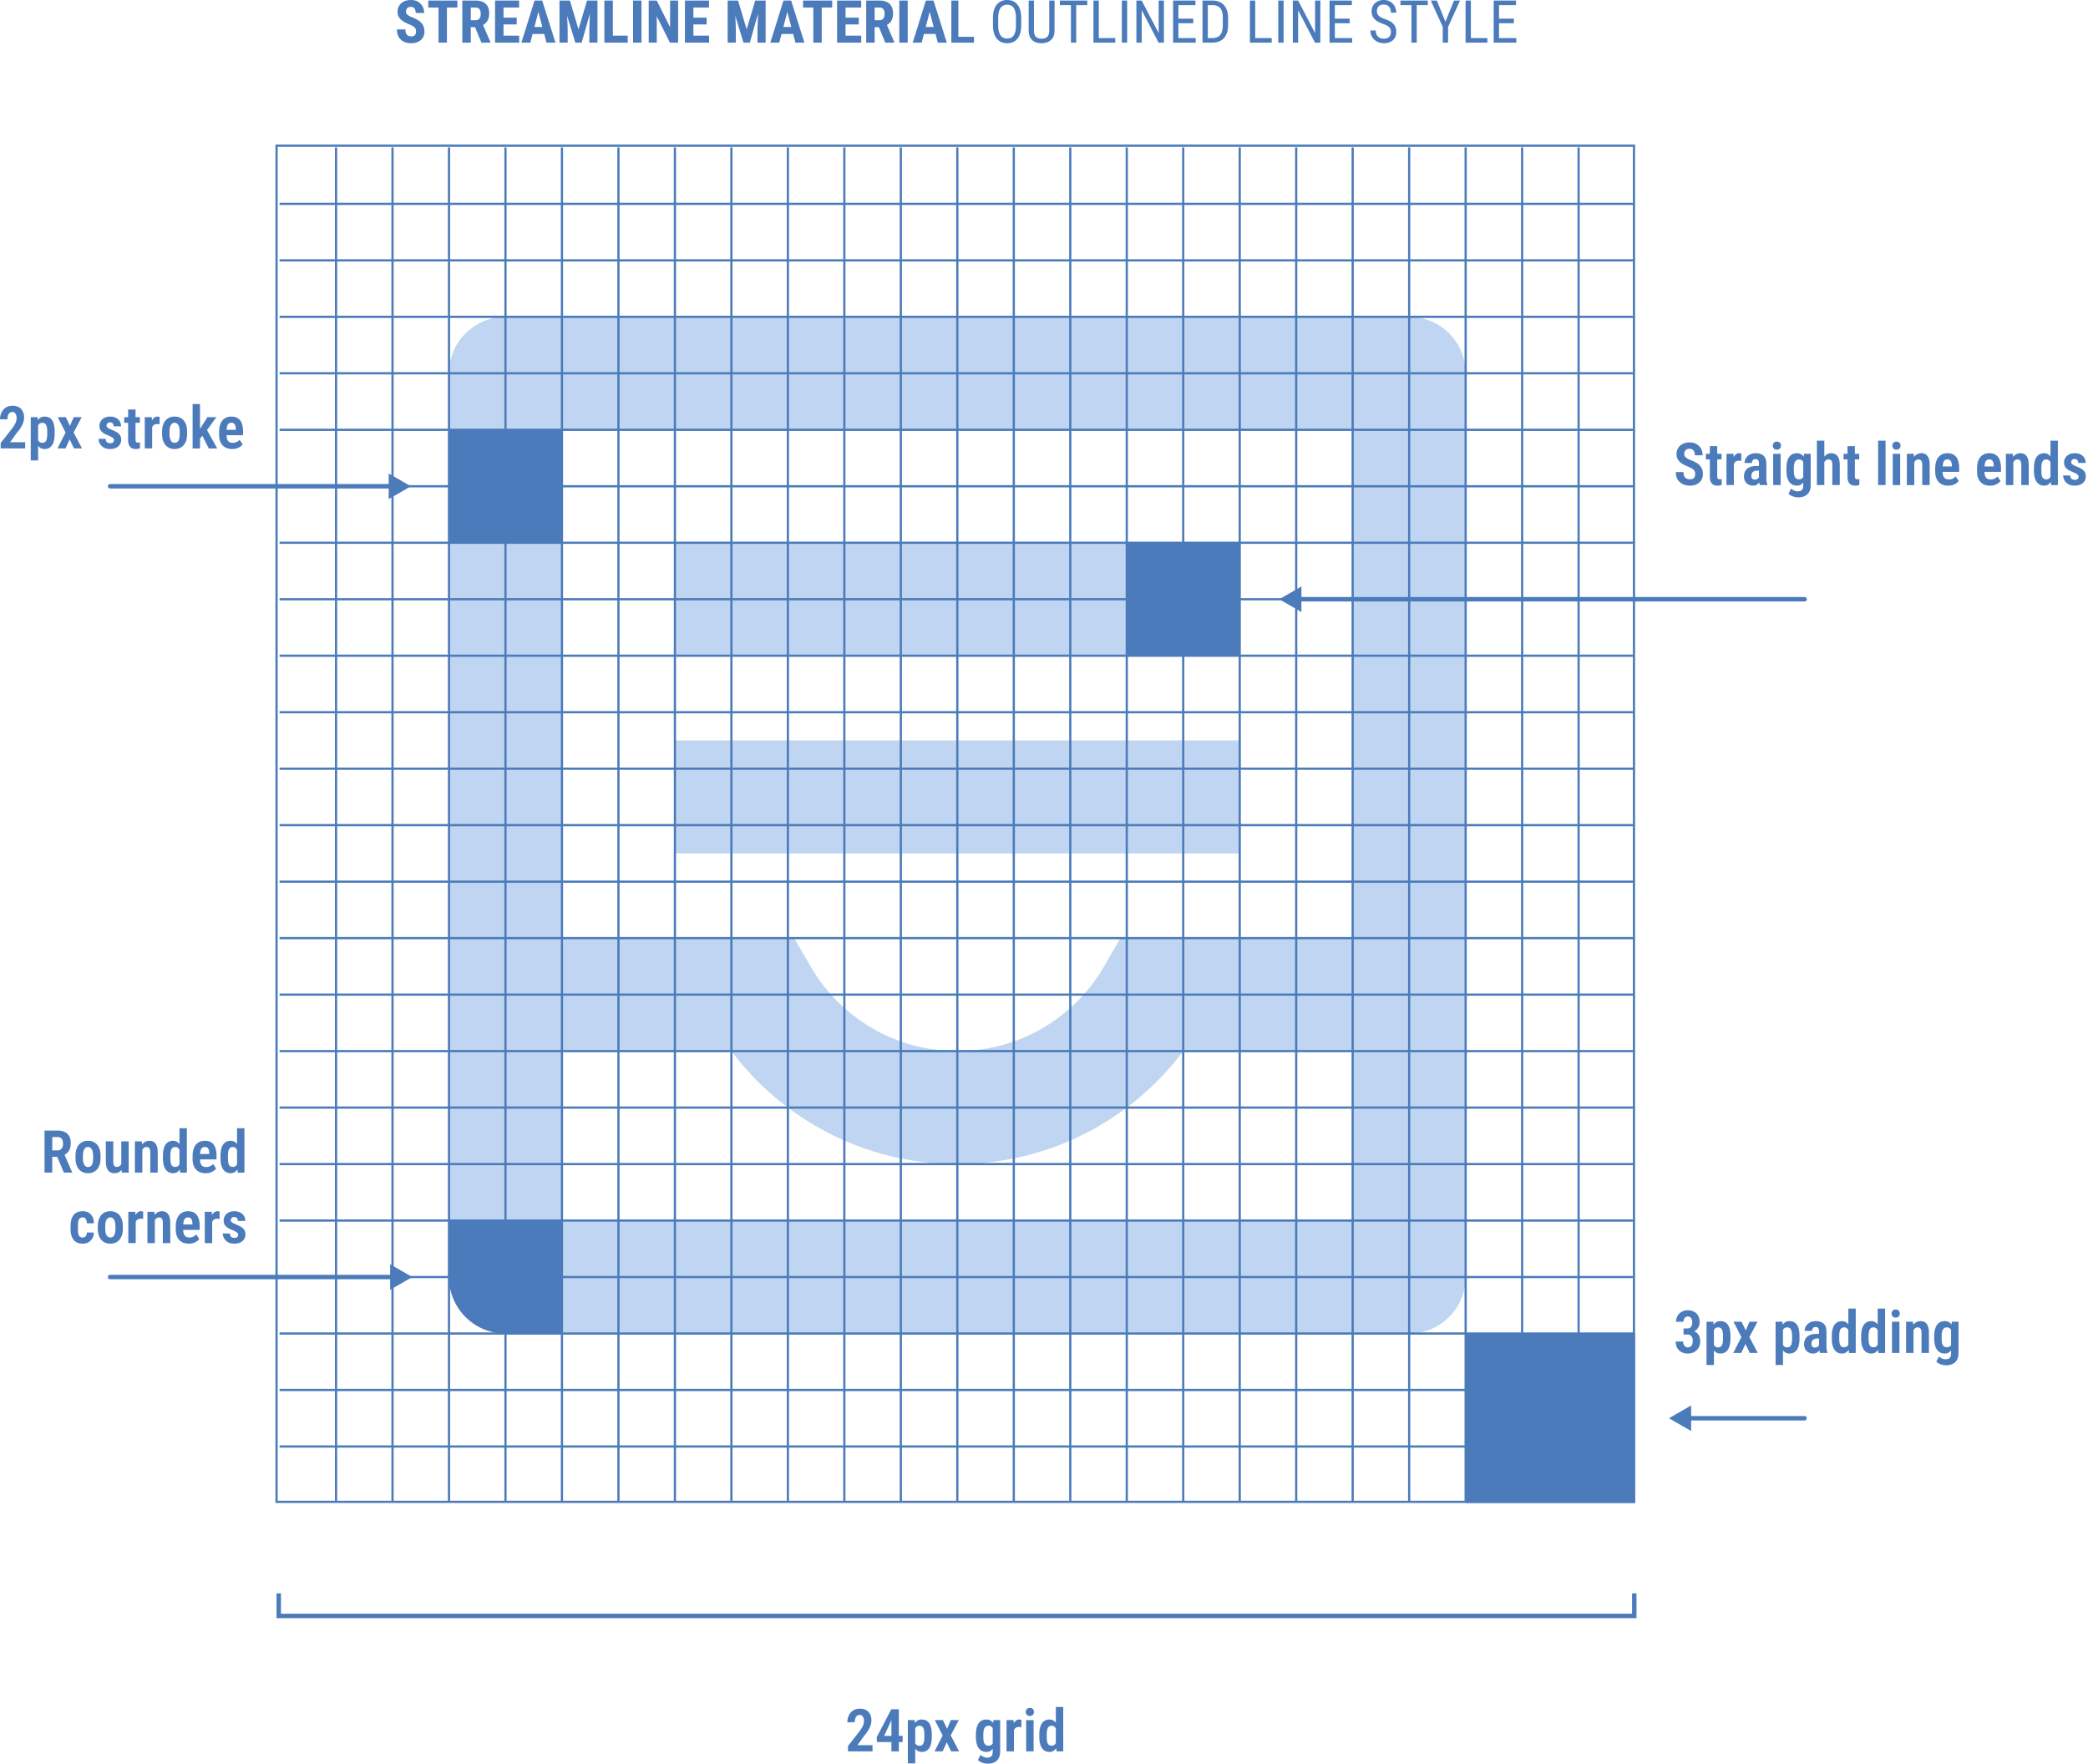<svg xmlns="http://www.w3.org/2000/svg" width="741" height="626" fill="none"><path fill="#C0D5F1" d="M500.092 112.435c11.07 0 20.044 8.974 20.044 20.044v320.706c0 11.069-8.974 20.043-20.044 20.044H179.386c-11.07 0-20.044-8.974-20.044-20.044V132.479c0-11.071 8.974-20.044 20.044-20.044h320.706ZM199.43 433.141h280.618V373.01h-60.133c-18.263 24.312-47.367 40.089-80.177 40.089-32.81 0-61.914-15.777-80.176-40.089H199.43v60.131Zm0-100.219h82.42l5.789 10.008c10.427 18.025 29.867 30.08 52.099 30.08 22.232 0 41.673-12.055 52.101-30.08l5.789-10.008h82.42v-180.4H199.43v180.4Zm240.529-30.068H239.518v-40.088h200.441v40.088Zm0-70.154H239.518v-40.088h200.441V232.7Z"/><path fill="#4B7BBA" d="M159.342 152.523h40.088v40.088h-40.088zm240.529 40.088h40.088v40.088h-40.088zm-240.529 240.53h40.088v40.088h-20.044c-11.07 0-20.044-8.974-20.044-20.044v-20.044Zm432.955 70.154 7.866 4.542v-9.084l-7.866 4.542Zm48.106.787a.787.787 0 0 0 0-1.574v1.574Zm-41.026-.787v.787h41.026v-1.574h-41.026v.787Zm-79.242-30.066h60.132v60.132h-60.132zM453.99 212.656l7.866 4.542v-9.083l-7.866 4.541Zm186.41.787a.787.787 0 1 0 0-1.573v1.573Zm-179.33-.787v.787H640.4v-1.573H461.07v.786Z"/><path stroke="#4B7BBA" stroke-width="1.573" d="M98.922 565.434v8.017H579.98v-8.017"/><path fill="#4B7BBA" d="m145.814 172.568-7.866-4.541v9.083l7.866-4.542Zm-106.734-.786a.786.786 0 1 0 0 1.573v-1.573Zm99.655.786v-.786H39.08v1.573h99.655v-.787Zm7.579 280.618-7.866-4.542v9.083l7.866-4.541Zm-107.236-.787a.787.787 0 1 0 0 1.573v-1.573Zm100.157.787v-.787H39.078v1.573h100.157v-.786Z"/><path stroke="#4B7BBA" stroke-width=".787" d="M119.253 52.303V533.36m20.044-481.058V533.36m20.044-481.058V533.36m20.044-481.058V533.36M199.43 52.303V533.36m20.044-481.058V533.36m20.044-481.058V533.36m20.044-481.058V533.36m20.044-481.058V533.36M299.65 52.303V533.36m20.044-481.058V533.36m20.044-481.058V533.36m20.044-481.058V533.36m20.045-481.058V533.36m20.044-481.058V533.36m20.044-481.058V533.36m20.044-481.058V533.36m20.044-481.058V533.36m20.044-481.058V533.36m20.044-481.058V533.36m20.044-481.058V533.36m20.044-481.058V533.36m20.045-481.058V533.36m20.044-461.014H99.209M580.268 92.39H99.209m481.059 20.044H99.209m481.059 20.044H99.209m481.059 20.044H99.209m481.059 20.044H99.209m481.059 20.045-481.059-.001m481.059 20.045H99.209M580.268 232.7H99.209m481.059 20.044H99.209m481.059 20.044H99.209m481.059 20.044H99.209m481.059 20.044H99.209m481.059 20.044H99.209m481.059 20.044H99.209m481.059 20.044H99.209m481.059 20.045H99.209m481.059 20.044H99.209m481.059 20.044H99.209m481.059 20.044H99.209m481.059 20.044H99.209m481.059 20.044H99.209m481.059 20.044H99.209M98.145 51.69h481.729v481.279H98.145z"/><path fill="#4B7BBA" d="M597.47 471.439h1.354c.389 0 .714-.088.974-.266.26-.185.451-.441.574-.769.123-.328.185-.708.185-1.138 0-.417-.058-.78-.175-1.087a1.527 1.527 0 0 0-.523-.728c-.225-.171-.516-.257-.871-.257-.28 0-.54.076-.78.226-.239.15-.427.369-.563.656-.137.28-.206.612-.206.995h-2.625c0-.807.178-1.514.534-2.123a3.81 3.81 0 0 1 1.476-1.435c.622-.349 1.323-.523 2.102-.523.841 0 1.579.16 2.215.482a3.44 3.44 0 0 1 1.497 1.435c.362.629.544 1.408.544 2.338 0 .451-.086.896-.257 1.333a3.63 3.63 0 0 1-.748 1.2 3.688 3.688 0 0 1-1.241.851c-.485.212-1.049.318-1.692.318h-1.774v-1.508Zm0 2.154v-1.477h1.774c.732 0 1.357.096 1.877.287.526.192.953.462 1.281.81.335.349.578.756.728 1.221.158.464.236.97.236 1.517 0 .697-.113 1.32-.338 1.866-.219.54-.533.998-.944 1.374a4.155 4.155 0 0 1-1.415.862 5.132 5.132 0 0 1-1.743.287 4.99 4.99 0 0 1-1.589-.257 4.166 4.166 0 0 1-1.364-.789 3.806 3.806 0 0 1-.943-1.333c-.226-.54-.339-1.169-.339-1.887h2.625c0 .404.072.762.216 1.077.143.307.338.55.584.728.246.178.533.267.862.267.362 0 .673-.089.933-.267a1.65 1.65 0 0 0 .605-.759c.143-.335.215-.731.215-1.189 0-.554-.075-1.002-.226-1.344-.15-.341-.369-.591-.656-.748-.28-.164-.622-.246-1.025-.246h-1.354Zm10.777-2.42V484.4h-2.625v-15.36h2.42l.205 2.133Zm5.865 3.004v.81c0 .868-.078 1.634-.236 2.297-.15.663-.376 1.224-.676 1.682a2.99 2.99 0 0 1-1.118 1.035c-.444.226-.964.339-1.559.339-.56 0-1.042-.127-1.445-.38a3.193 3.193 0 0 1-1.026-1.066 6.072 6.072 0 0 1-.666-1.61 13.896 13.896 0 0 1-.369-1.999v-1.251c.075-.766.191-1.467.348-2.102a6.144 6.144 0 0 1 .667-1.651c.28-.465.622-.821 1.025-1.067.41-.253.892-.379 1.446-.379.601 0 1.128.109 1.579.328.451.212.827.537 1.128.974.301.438.526.995.677 1.672.15.67.225 1.459.225 2.368Zm-2.635.81v-.81a8.5 8.5 0 0 0-.102-1.415c-.062-.396-.165-.721-.308-.974a1.294 1.294 0 0 0-.544-.554c-.218-.123-.485-.184-.799-.184-.301 0-.564.061-.79.184-.226.117-.41.284-.554.503a2.927 2.927 0 0 0-.348.789c-.082.301-.13.636-.144 1.005v2.266c.034.438.113.834.236 1.19.13.355.325.639.584.851.26.205.605.308 1.036.308.321 0 .591-.065.81-.195.219-.13.397-.325.533-.585.144-.26.243-.588.298-.984.061-.397.092-.861.092-1.395Zm6.573-5.947 1.487 3.097 1.343-3.097h2.83l-2.881 5.435 2.983 5.66h-2.84l-1.538-3.21-1.476 3.21h-2.861l2.891-5.63-2.789-5.465h2.851Zm14.704 2.133V484.4h-2.625v-15.36h2.42l.205 2.133Zm5.865 3.004v.81c0 .868-.078 1.634-.236 2.297-.15.663-.376 1.224-.676 1.682a2.99 2.99 0 0 1-1.118 1.035c-.444.226-.964.339-1.559.339-.56 0-1.042-.127-1.446-.38a3.19 3.19 0 0 1-1.025-1.066 6.072 6.072 0 0 1-.666-1.61 13.893 13.893 0 0 1-.37-1.999v-1.251c.076-.766.192-1.467.349-2.102a6.144 6.144 0 0 1 .667-1.651c.28-.465.622-.821 1.025-1.067.41-.253.892-.379 1.446-.379.601 0 1.128.109 1.579.328.451.212.827.537 1.128.974.301.438.526.995.677 1.672.15.67.225 1.459.225 2.368Zm-2.635.81v-.81c0-.547-.034-1.018-.103-1.415-.061-.396-.164-.721-.307-.974a1.294 1.294 0 0 0-.544-.554c-.218-.123-.485-.184-.8-.184-.3 0-.563.061-.789.184-.226.117-.41.284-.554.503-.143.219-.26.482-.348.789-.082.301-.13.636-.144 1.005v2.266c.034.438.113.834.236 1.19.13.355.325.639.584.851.26.205.605.308 1.036.308.321 0 .591-.065.81-.195.219-.13.397-.325.533-.585.144-.26.243-.588.298-.984.061-.397.092-.861.092-1.395Zm9.557 2.748v-5.332c0-.362-.048-.649-.144-.861a.889.889 0 0 0-.4-.461 1.29 1.29 0 0 0-.656-.154c-.28 0-.516.058-.708.174-.191.109-.335.27-.43.482a1.82 1.82 0 0 0-.134.728h-2.635c0-.465.092-.906.277-1.323.185-.417.451-.786.8-1.107a3.709 3.709 0 0 1 1.261-.769 4.66 4.66 0 0 1 1.651-.277c.724 0 1.367.123 1.928.369a2.79 2.79 0 0 1 1.333 1.159c.328.526.492 1.217.492 2.071v5.066c0 .567.031 1.049.092 1.445.068.397.168.735.297 1.015v.175h-2.666a4.666 4.666 0 0 1-.266-1.087 9.487 9.487 0 0 1-.092-1.313Zm.338-4.368.01 1.641h-1.107c-.308 0-.581.044-.821.133-.232.089-.43.215-.594.38a1.572 1.572 0 0 0-.369.584 2.148 2.148 0 0 0-.123.738c0 .308.044.564.133.769a.971.971 0 0 0 .389.451c.171.096.38.144.626.144.349 0 .649-.075.902-.226.26-.15.455-.328.585-.533.136-.212.188-.41.154-.594l.594 1.066a4.1 4.1 0 0 1-.318.8c-.143.28-.328.543-.553.789a2.598 2.598 0 0 1-.81.605c-.315.151-.687.226-1.118.226a3.406 3.406 0 0 1-1.651-.4 2.942 2.942 0 0 1-1.148-1.128c-.281-.492-.421-1.08-.421-1.764 0-.56.093-1.066.277-1.517.185-.451.455-.838.81-1.159.362-.321.82-.567 1.374-.738.554-.178 1.203-.267 1.948-.267h1.231Zm10.069 4.389v-13.371h2.625v15.75l-2.379.01-.246-2.389Zm-5.865-2.748v-.8c0-.909.079-1.699.236-2.369.164-.676.4-1.237.707-1.681a3.01 3.01 0 0 1 1.149-.995c.451-.219.964-.328 1.538-.328.54 0 1.012.13 1.415.39a3.08 3.08 0 0 1 1.015 1.076c.28.465.506 1.019.677 1.661.171.636.29 1.337.359 2.102v1.149a13.503 13.503 0 0 1-.38 2.04 6.032 6.032 0 0 1-.666 1.631c-.28.458-.622.817-1.026 1.076-.396.253-.864.38-1.404.38-.575 0-1.087-.113-1.538-.339a3.205 3.205 0 0 1-1.139-1.015c-.307-.451-.543-1.008-.707-1.671-.157-.67-.236-1.439-.236-2.307Zm2.635-.8v.8c0 .54.031 1.008.093 1.405.061.389.157.711.287.963.136.247.314.431.533.554.225.116.499.174.82.174.41 0 .742-.102.995-.307.26-.205.458-.485.595-.841.136-.362.225-.772.266-1.23v-2.164a4.526 4.526 0 0 0-.164-1.015 2.703 2.703 0 0 0-.359-.79c-.15-.225-.335-.4-.554-.523a1.54 1.54 0 0 0-.769-.184c-.321 0-.594.065-.82.195a1.374 1.374 0 0 0-.533.564c-.13.253-.229.581-.297.984a9.297 9.297 0 0 0-.093 1.415Zm13.648 3.548v-13.371h2.625v15.75l-2.379.01-.246-2.389Zm-5.865-2.748v-.8c0-.909.079-1.699.236-2.369.164-.676.4-1.237.707-1.681a3.01 3.01 0 0 1 1.149-.995c.451-.219.964-.328 1.538-.328.54 0 1.012.13 1.415.39a3.08 3.08 0 0 1 1.015 1.076c.28.465.506 1.019.677 1.661.171.636.29 1.337.359 2.102v1.149a13.503 13.503 0 0 1-.38 2.04 6.032 6.032 0 0 1-.666 1.631c-.28.458-.622.817-1.026 1.076-.396.253-.864.38-1.404.38-.575 0-1.087-.113-1.538-.339a3.205 3.205 0 0 1-1.139-1.015c-.307-.451-.543-1.008-.707-1.671-.157-.67-.236-1.439-.236-2.307Zm2.635-.8v.8c0 .54.031 1.008.093 1.405.061.389.157.711.287.963.136.247.314.431.533.554.225.116.499.174.82.174.41 0 .742-.102.995-.307.26-.205.458-.485.594-.841.137-.362.226-.772.267-1.23v-2.164a4.526 4.526 0 0 0-.164-1.015 2.703 2.703 0 0 0-.359-.79c-.15-.225-.335-.4-.554-.523a1.54 1.54 0 0 0-.769-.184c-.321 0-.594.065-.82.195a1.374 1.374 0 0 0-.533.564c-.13.253-.229.581-.297.984a9.297 9.297 0 0 0-.093 1.415Zm10.941-5.168v11.095h-2.635V469.04h2.635Zm-2.768-2.892c0-.417.129-.758.389-1.025.26-.273.615-.41 1.067-.41.451 0 .803.137 1.056.41.253.267.379.608.379 1.025 0 .411-.126.752-.379 1.026-.253.266-.605.4-1.056.4-.452 0-.807-.134-1.067-.4-.26-.274-.389-.615-.389-1.026Zm7.772 5.261v8.726h-2.635V469.04h2.461l.174 2.369Zm-.431 2.789-.758.01c-.014-.813.065-1.548.235-2.205.178-.663.431-1.23.759-1.702a3.496 3.496 0 0 1 1.179-1.087 3.129 3.129 0 0 1 1.539-.379c.437 0 .834.075 1.189.226.362.15.673.389.933.717.26.328.462.759.605 1.292.144.534.215 1.186.215 1.959v7.106h-2.635v-7.127c0-.499-.055-.888-.164-1.169-.102-.287-.256-.488-.461-.605-.199-.123-.455-.184-.769-.184-.294 0-.558.082-.79.246a1.936 1.936 0 0 0-.595.677 3.7 3.7 0 0 0-.359 1.005 5.718 5.718 0 0 0-.123 1.22Zm14.007-5.158h2.389v11.115c0 1.005-.188 1.829-.564 2.471a3.39 3.39 0 0 1-1.568 1.416c-.664.307-1.439.461-2.328.461-.335 0-.718-.048-1.148-.144a5.687 5.687 0 0 1-1.262-.441 3.508 3.508 0 0 1-1.005-.717l.923-1.826a3.41 3.41 0 0 0 1.087.718c.438.185.861.277 1.272.277.417 0 .769-.068 1.056-.205.294-.137.516-.366.666-.687.151-.314.226-.745.226-1.292v-8.603l.256-2.543Zm-6.224 5.968v-.8c0-.909.082-1.699.246-2.369.171-.676.417-1.237.738-1.681a3.125 3.125 0 0 1 1.19-.995 3.638 3.638 0 0 1 1.569-.328c.601 0 1.107.13 1.517.39.411.253.745.611 1.005 1.076.26.465.462 1.019.605 1.661.144.636.253 1.337.328 2.102v1.149a12 12 0 0 1-.359 2.04 6.032 6.032 0 0 1-.666 1.631 3.197 3.197 0 0 1-1.015 1.076c-.397.253-.875.38-1.436.38a3.516 3.516 0 0 1-1.558-.339 3.333 3.333 0 0 1-1.18-1.015c-.321-.451-.567-1.008-.738-1.671-.164-.67-.246-1.439-.246-2.307Zm2.635-.8v.8c0 .54.035 1.008.103 1.405.075.389.184.711.328.963.15.247.342.431.574.554.233.116.51.174.831.174.437 0 .789-.102 1.056-.307.267-.205.468-.485.605-.841.137-.362.226-.772.267-1.23v-2.164a5.012 5.012 0 0 0-.175-1.015 2.383 2.383 0 0 0-.359-.79c-.15-.225-.341-.4-.574-.523a1.644 1.644 0 0 0-.8-.184 1.71 1.71 0 0 0-.83.195 1.458 1.458 0 0 0-.574.564c-.151.253-.264.581-.339.984a7.711 7.711 0 0 0-.113 1.415Zm-87.476-305.959c0-.294-.03-.554-.092-.78a1.503 1.503 0 0 0-.328-.636 2.863 2.863 0 0 0-.708-.563 7.943 7.943 0 0 0-1.189-.585 20.895 20.895 0 0 1-1.63-.738 7.079 7.079 0 0 1-1.374-.923 3.866 3.866 0 0 1-.954-1.231c-.226-.471-.338-1.022-.338-1.65 0-.616.109-1.176.328-1.682.225-.513.543-.95.953-1.313.41-.369.896-.652 1.456-.851a5.667 5.667 0 0 1 1.877-.297c.964 0 1.791.202 2.481.605.691.403 1.224.95 1.6 1.641.376.69.564 1.469.564 2.337H601.5c0-.451-.068-.851-.205-1.199a1.671 1.671 0 0 0-.626-.831c-.287-.198-.656-.297-1.107-.297-.424 0-.772.085-1.046.256-.273.164-.475.39-.605.677-.13.28-.195.602-.195.964 0 .26.058.495.175.707.123.205.29.393.502.564.212.171.468.335.769.493.308.15.65.297 1.026.44.69.26 1.295.547 1.814.862.52.307.951.656 1.292 1.046.349.382.609.817.78 1.302.171.485.256 1.039.256 1.661 0 .615-.106 1.176-.318 1.682-.212.506-.519.94-.923 1.302a4.243 4.243 0 0 1-1.466.841 5.92 5.92 0 0 1-1.897.287 6.36 6.36 0 0 1-1.917-.287 4.729 4.729 0 0 1-1.6-.892 4.136 4.136 0 0 1-1.097-1.497c-.267-.609-.4-1.323-.4-2.143h2.738c0 .458.051.854.154 1.189.102.328.256.595.461.8.205.198.451.345.738.441.287.089.612.133.974.133.431 0 .78-.079 1.046-.236.267-.157.462-.372.585-.646.123-.28.184-.598.184-.953Zm9.362-7.209v2h-5.547v-2h5.547Zm-4.153-2.728h2.615v10.583c0 .321.034.57.103.748.068.171.167.287.297.349.137.061.301.092.492.092a2.565 2.565 0 0 0 .697-.092l-.01 2.091a4.069 4.069 0 0 1-.656.185 4.446 4.446 0 0 1-.861.072c-.534 0-1.002-.103-1.405-.308-.397-.212-.708-.553-.933-1.025-.226-.479-.339-1.104-.339-1.877v-10.818Zm8.521 5.035v8.788h-2.625V161.04h2.492l.133 2.307Zm2.646-2.389-.021 2.615a3.883 3.883 0 0 0-.461-.062 5.876 5.876 0 0 0-.462-.02c-.321 0-.598.054-.83.164a1.566 1.566 0 0 0-.585.471 2.2 2.2 0 0 0-.359.759 4.679 4.679 0 0 0-.153 1.005l-.534-.092c0-.711.055-1.367.165-1.969a6.22 6.22 0 0 1 .502-1.569c.226-.451.502-.8.831-1.046a1.795 1.795 0 0 1 1.127-.379c.13 0 .27.014.421.041.157.02.277.048.359.082Zm6.244 8.777v-5.332c0-.362-.047-.649-.143-.861a.889.889 0 0 0-.4-.461 1.292 1.292 0 0 0-.656-.154c-.281 0-.516.058-.708.174-.191.109-.335.27-.43.482a1.82 1.82 0 0 0-.134.728h-2.635c0-.465.092-.906.277-1.323.184-.417.451-.786.8-1.107a3.709 3.709 0 0 1 1.261-.769 4.66 4.66 0 0 1 1.651-.277c.724 0 1.367.123 1.927.369a2.78 2.78 0 0 1 1.333 1.159c.329.526.493 1.217.493 2.071v5.066c0 .567.03 1.049.092 1.445.068.397.167.735.297 1.015v.175h-2.666a4.666 4.666 0 0 1-.266-1.087 9.49 9.49 0 0 1-.093-1.313Zm.339-4.368.01 1.641h-1.107c-.308 0-.581.044-.821.133-.232.089-.43.215-.594.38a1.574 1.574 0 0 0-.37.584 2.148 2.148 0 0 0-.123.738c0 .308.045.564.134.769a.966.966 0 0 0 .389.451c.171.096.38.144.626.144.348 0 .649-.075.902-.226.26-.15.455-.328.585-.533.136-.212.188-.41.153-.594l.595 1.066a4.1 4.1 0 0 1-.318.8c-.143.28-.328.543-.553.789a2.598 2.598 0 0 1-.81.605c-.315.151-.687.226-1.118.226a3.403 3.403 0 0 1-1.651-.4 2.942 2.942 0 0 1-1.148-1.128c-.281-.492-.421-1.08-.421-1.764 0-.56.092-1.066.277-1.517.185-.451.455-.838.81-1.159.362-.321.82-.567 1.374-.738.554-.178 1.203-.267 1.948-.267h1.231Zm7.362-4.327v11.095h-2.635V161.04h2.635Zm-2.768-2.892c0-.417.129-.758.389-1.025.26-.273.615-.41 1.067-.41.451 0 .803.137 1.056.41.253.267.379.608.379 1.025 0 .411-.126.752-.379 1.026-.253.266-.605.4-1.056.4-.452 0-.807-.134-1.067-.4-.26-.274-.389-.615-.389-1.026Zm11.053 2.892h2.389v11.115c0 1.005-.188 1.829-.564 2.471a3.385 3.385 0 0 1-1.568 1.416c-.663.307-1.439.461-2.328.461-.335 0-.718-.048-1.148-.144a5.687 5.687 0 0 1-1.262-.441 3.508 3.508 0 0 1-1.005-.717l.923-1.826a3.42 3.42 0 0 0 1.087.718c.438.185.861.277 1.272.277.417 0 .769-.068 1.056-.205.294-.137.516-.366.666-.687.151-.314.226-.745.226-1.292v-8.603l.256-2.543Zm-6.224 5.968v-.8c0-.909.082-1.699.246-2.369.171-.676.417-1.237.738-1.681a3.125 3.125 0 0 1 1.19-.995 3.638 3.638 0 0 1 1.569-.328c.601 0 1.107.13 1.517.39.411.253.745.611 1.005 1.076.26.465.462 1.019.605 1.661.144.636.253 1.337.328 2.102v1.149a12 12 0 0 1-.359 2.04 6.032 6.032 0 0 1-.666 1.631 3.197 3.197 0 0 1-1.015 1.076c-.397.253-.875.38-1.436.38a3.516 3.516 0 0 1-1.558-.339 3.333 3.333 0 0 1-1.18-1.015c-.321-.451-.567-1.008-.738-1.671-.164-.67-.246-1.439-.246-2.307Zm2.635-.8v.8c0 .54.035 1.008.103 1.405.075.389.184.711.328.963.15.247.342.431.574.554.233.116.51.174.831.174.437 0 .789-.102 1.056-.307.267-.205.468-.485.605-.841.137-.362.226-.772.267-1.23v-2.164a5.012 5.012 0 0 0-.175-1.015 2.383 2.383 0 0 0-.359-.79c-.15-.225-.341-.4-.574-.523a1.644 1.644 0 0 0-.8-.184 1.71 1.71 0 0 0-.83.195 1.458 1.458 0 0 0-.574.564c-.151.253-.264.581-.339.984a7.711 7.711 0 0 0-.113 1.415Zm10.818-9.823v15.75h-2.635v-15.75h2.635Zm-.42 9.813-.769.01a8.507 8.507 0 0 1 .236-2.143c.171-.656.413-1.224.728-1.702a3.498 3.498 0 0 1 1.138-1.128c.451-.267.95-.4 1.497-.4.451 0 .865.079 1.241.236.376.15.7.393.974.728.273.335.482.772.625 1.312.151.534.226 1.186.226 1.959v7.065h-2.635v-7.086c0-.499-.052-.895-.154-1.189-.103-.294-.26-.503-.472-.626-.205-.123-.461-.184-.769-.184-.321 0-.602.082-.841.246a1.845 1.845 0 0 0-.584.677 3.696 3.696 0 0 0-.339 1.005 6.856 6.856 0 0 0-.102 1.22Zm12.797-5.158v2h-5.548v-2h5.548Zm-4.153-2.728h2.615v10.583c0 .321.034.57.102.748.069.171.168.287.298.349.136.061.3.092.492.092a2.574 2.574 0 0 0 .697-.092l-.01 2.091a4.082 4.082 0 0 1-.657.185 4.44 4.44 0 0 1-.861.072c-.533 0-1.001-.103-1.405-.308-.396-.212-.707-.553-.933-1.025-.225-.479-.338-1.104-.338-1.877v-10.818Zm13.504-1.927v15.75h-2.635v-15.75h2.635Zm5.189 4.655v11.095h-2.636V161.04h2.636Zm-2.769-2.892c0-.417.13-.758.39-1.025.26-.273.615-.41 1.066-.41.451 0 .803.137 1.056.41.253.267.38.608.38 1.025 0 .411-.127.752-.38 1.026-.253.266-.605.4-1.056.4-.451 0-.806-.134-1.066-.4-.26-.274-.39-.615-.39-1.026Zm7.773 5.261v8.726h-2.636V161.04h2.461l.175 2.369Zm-.431 2.789-.759.01c-.013-.813.065-1.548.236-2.205.178-.663.431-1.23.759-1.702a3.496 3.496 0 0 1 1.179-1.087 3.127 3.127 0 0 1 1.538-.379c.438 0 .834.075 1.19.226.362.15.673.389.933.717.259.328.461.759.605 1.292.143.534.215 1.186.215 1.959v7.106h-2.635v-7.127c0-.499-.055-.888-.164-1.169-.103-.287-.257-.488-.462-.605-.198-.123-.454-.184-.769-.184-.294 0-.557.082-.789.246a1.926 1.926 0 0 0-.595.677 3.7 3.7 0 0 0-.359 1.005 5.718 5.718 0 0 0-.123 1.22Zm12.489 6.142c-.738 0-1.394-.113-1.968-.339a3.868 3.868 0 0 1-1.446-.984c-.397-.431-.701-.96-.913-1.589-.205-.629-.308-1.35-.308-2.164v-.994c0-.923.106-1.723.318-2.4.212-.683.506-1.247.882-1.692a3.554 3.554 0 0 1 1.374-1.005 4.595 4.595 0 0 1 1.784-.338c.698 0 1.306.116 1.826.349.526.225.96.564 1.302 1.015.342.451.595 1.011.759 1.681.171.663.256 1.432.256 2.308v1.261h-7.321v-1.918h4.737v-.256a4.702 4.702 0 0 0-.174-1.22c-.103-.335-.267-.588-.493-.759-.218-.178-.519-.267-.902-.267-.301 0-.56.062-.779.185a1.3 1.3 0 0 0-.533.554c-.13.246-.229.577-.298.994a9.42 9.42 0 0 0-.102 1.508v.994c0 .527.048.974.143 1.343.096.363.236.66.421.893.184.225.41.389.676.492.267.102.578.154.934.154.533 0 1.001-.096 1.404-.288a3.397 3.397 0 0 0 1.046-.789l1.097 1.61a4.07 4.07 0 0 1-.81.789 4.473 4.473 0 0 1-1.24.626c-.479.164-1.036.246-1.672.246Zm14.848 0c-.738 0-1.395-.113-1.969-.339a3.884 3.884 0 0 1-1.446-.984c-.396-.431-.7-.96-.912-1.589-.205-.629-.308-1.35-.308-2.164v-.994c0-.923.106-1.723.318-2.4.212-.683.506-1.247.882-1.692a3.554 3.554 0 0 1 1.374-1.005 4.595 4.595 0 0 1 1.784-.338c.697 0 1.306.116 1.825.349a3.16 3.16 0 0 1 1.302 1.015c.342.451.595 1.011.759 1.681.171.663.257 1.432.257 2.308v1.261h-7.322v-1.918h4.738v-.256c-.014-.479-.072-.885-.175-1.22-.102-.335-.266-.588-.492-.759-.219-.178-.519-.267-.902-.267-.301 0-.561.062-.779.185a1.307 1.307 0 0 0-.534.554c-.13.246-.229.577-.297.994-.068.41-.103.913-.103 1.508v.994c0 .527.048.974.144 1.343.096.363.236.66.42.893.185.225.411.389.677.492.267.102.578.154.933.154.533 0 1.002-.096 1.405-.288a3.41 3.41 0 0 0 1.046-.789l1.097 1.61a4.07 4.07 0 0 1-.81.789 4.48 4.48 0 0 1-1.241.626c-.478.164-1.035.246-1.671.246Zm8.244-8.931v8.726h-2.635V161.04h2.461l.174 2.369Zm-.431 2.789-.758.01c-.014-.813.065-1.548.235-2.205.178-.663.431-1.23.759-1.702a3.496 3.496 0 0 1 1.179-1.087 3.129 3.129 0 0 1 1.539-.379c.437 0 .833.075 1.189.226.362.15.673.389.933.717.26.328.461.759.605 1.292.144.534.215 1.186.215 1.959v7.106h-2.635v-7.127c0-.499-.055-.888-.164-1.169-.102-.287-.256-.488-.461-.605-.199-.123-.455-.184-.769-.184-.294 0-.558.082-.79.246a1.936 1.936 0 0 0-.595.677 3.7 3.7 0 0 0-.359 1.005 5.718 5.718 0 0 0-.123 1.22Zm13.618 3.558v-13.371h2.625v15.75l-2.379.01-.246-2.389Zm-5.866-2.748v-.8c0-.909.079-1.699.236-2.369.164-.676.4-1.237.708-1.681a3 3 0 0 1 1.148-.995c.451-.219.964-.328 1.538-.328.54 0 1.012.13 1.415.39.404.253.742.611 1.015 1.076.281.465.506 1.019.677 1.661.171.636.291 1.337.359 2.102v1.149a13.505 13.505 0 0 1-.379 2.04 6.032 6.032 0 0 1-.667 1.631c-.28.458-.622.817-1.025 1.076-.397.253-.865.38-1.405.38-.574 0-1.087-.113-1.538-.339a3.202 3.202 0 0 1-1.138-1.015c-.308-.451-.544-1.008-.708-1.671-.157-.67-.236-1.439-.236-2.307Zm2.636-.8v.8c0 .54.03 1.008.092 1.405.061.389.157.711.287.963.137.247.314.431.533.554.226.116.499.174.821.174.41 0 .741-.102.994-.307.26-.205.458-.485.595-.841.137-.362.225-.772.266-1.23v-2.164a4.526 4.526 0 0 0-.164-1.015 2.702 2.702 0 0 0-.358-.79 1.623 1.623 0 0 0-.554-.523 1.543 1.543 0 0 0-.769-.184c-.322 0-.595.065-.821.195a1.38 1.38 0 0 0-.533.564c-.13.253-.229.581-.297.984a9.31 9.31 0 0 0-.092 1.415Zm13.196 2.963c0-.212-.068-.4-.205-.564-.13-.164-.338-.331-.625-.502a9.549 9.549 0 0 0-1.138-.554 13.592 13.592 0 0 1-1.364-.625 4.973 4.973 0 0 1-.995-.718 2.664 2.664 0 0 1-.615-.902 3.154 3.154 0 0 1-.205-1.18c0-.458.085-.885.256-1.281.171-.397.417-.745.739-1.046a3.543 3.543 0 0 1 1.189-.708 4.522 4.522 0 0 1 1.569-.256c.813 0 1.511.147 2.092.441.588.287 1.035.69 1.343 1.21.314.519.472 1.118.472 1.794h-2.625a1.81 1.81 0 0 0-.134-.707 1.083 1.083 0 0 0-.42-.503c-.192-.13-.438-.195-.738-.195a1.34 1.34 0 0 0-.657.154 1.09 1.09 0 0 0-.553.974c0 .164.03.308.092.431.068.123.174.243.318.359.143.109.335.226.574.349.246.116.55.253.913.41.738.28 1.35.577 1.835.892.485.307.848.67 1.087 1.087.239.41.359.923.359 1.538 0 .485-.092.93-.277 1.333a2.979 2.979 0 0 1-.8 1.046 3.65 3.65 0 0 1-1.241.666 5.47 5.47 0 0 1-1.63.226c-.882 0-1.627-.174-2.235-.523-.602-.349-1.06-.8-1.374-1.354a3.514 3.514 0 0 1-.462-1.733h2.523c.013.397.092.711.236.944.15.225.345.383.584.472.239.088.496.133.769.133.301 0 .55-.041.749-.123a.937.937 0 0 0 .441-.38c.102-.171.153-.372.153-.605ZM8.931 156.94v2.195H.236v-1.887l4.06-5.209c.41-.56.732-1.053.964-1.477.233-.423.397-.803.492-1.138.096-.341.144-.67.144-.984 0-.444-.058-.834-.174-1.169-.117-.342-.287-.605-.513-.79a1.188 1.188 0 0 0-.81-.287c-.403 0-.735.113-.995.339-.26.225-.454.536-.584.933a4.558 4.558 0 0 0-.185 1.353H0c0-.875.174-1.678.523-2.409a4.326 4.326 0 0 1 1.518-1.764c.663-.438 1.459-.656 2.389-.656.888 0 1.637.171 2.245.512.609.342 1.07.824 1.385 1.446.32.622.481 1.364.481 2.225 0 .479-.064.951-.194 1.415-.13.465-.311.927-.544 1.385-.232.458-.516.923-.85 1.394-.336.465-.708.944-1.119 1.436L3.58 156.94h5.35Zm4.604-6.767V163.4H10.91v-15.36h2.42l.205 2.133Zm5.865 3.004v.81c0 .868-.078 1.634-.235 2.297-.15.663-.376 1.224-.677 1.682a2.99 2.99 0 0 1-1.118 1.035c-.444.226-.964.339-1.559.339-.56 0-1.042-.127-1.445-.38a3.191 3.191 0 0 1-1.026-1.066 6.069 6.069 0 0 1-.666-1.61 13.896 13.896 0 0 1-.37-1.999v-1.251c.076-.766.192-1.467.35-2.102a6.173 6.173 0 0 1 .666-1.651c.28-.465.622-.821 1.025-1.067.41-.253.892-.379 1.446-.379.602 0 1.128.109 1.58.328.45.212.826.537 1.127.974.3.438.526.995.677 1.672.15.67.225 1.459.225 2.368Zm-2.635.81v-.81a8.5 8.5 0 0 0-.102-1.415c-.062-.396-.165-.721-.308-.974a1.293 1.293 0 0 0-.543-.554c-.22-.123-.486-.184-.8-.184-.301 0-.564.061-.79.184a1.45 1.45 0 0 0-.553.503c-.144.219-.26.482-.35.789a4.45 4.45 0 0 0-.143 1.005v2.266c.034.438.113.834.236 1.19.13.355.325.639.585.851.26.205.605.308 1.035.308.322 0 .591-.065.81-.195.219-.13.397-.325.533-.585.144-.26.243-.588.298-.984a9.22 9.22 0 0 0 .092-1.395Zm6.573-5.947 1.487 3.097 1.343-3.097h2.83l-2.881 5.435 2.984 5.66h-2.84l-1.539-3.21-1.476 3.21h-2.861l2.891-5.63-2.789-5.465h2.85Zm17.103 8.131c0-.212-.068-.4-.205-.564-.13-.164-.338-.331-.625-.502a9.513 9.513 0 0 0-1.138-.554 13.67 13.67 0 0 1-1.364-.625 4.96 4.96 0 0 1-.995-.718 2.654 2.654 0 0 1-.615-.902 3.16 3.16 0 0 1-.205-1.18c0-.458.085-.885.256-1.281.171-.397.417-.745.739-1.046a3.548 3.548 0 0 1 1.189-.708 4.52 4.52 0 0 1 1.569-.256c.813 0 1.51.147 2.092.441.588.287 1.035.69 1.343 1.21.314.519.472 1.118.472 1.794h-2.625a1.81 1.81 0 0 0-.134-.707 1.08 1.08 0 0 0-.42-.503c-.191-.13-.438-.195-.738-.195a1.34 1.34 0 0 0-.657.154 1.103 1.103 0 0 0-.554.974c0 .164.031.308.093.431.068.123.174.243.318.359.143.109.335.226.574.349.246.116.55.253.913.41.738.28 1.35.577 1.835.892.485.307.848.67 1.087 1.087.24.41.359.923.359 1.538 0 .485-.092.93-.277 1.333a2.976 2.976 0 0 1-.8 1.046 3.653 3.653 0 0 1-1.24.666 5.477 5.477 0 0 1-1.63.226c-.883 0-1.628-.174-2.236-.523-.602-.349-1.06-.8-1.374-1.354a3.516 3.516 0 0 1-.462-1.733h2.523c.014.397.092.711.236.944.15.225.345.383.584.472.24.088.496.133.77.133.3 0 .55-.041.748-.123a.935.935 0 0 0 .44-.38c.103-.171.154-.372.154-.605Zm9.188-8.131v2h-5.547v-2h5.547Zm-4.153-2.728h2.615v10.583c0 .321.034.57.102.748.069.171.168.287.298.349.136.061.3.092.492.092a2.57 2.57 0 0 0 .697-.092l-.01 2.091a4.072 4.072 0 0 1-.656.185c-.24.048-.527.072-.862.072-.533 0-1.001-.103-1.404-.308-.397-.212-.708-.553-.933-1.025-.226-.479-.339-1.104-.339-1.877v-10.818Zm8.521 5.035v8.788h-2.625V148.04h2.492l.133 2.307Zm2.646-2.389-.02 2.615a3.915 3.915 0 0 0-.462-.062 5.87 5.87 0 0 0-.462-.02c-.321 0-.598.054-.83.164a1.562 1.562 0 0 0-.585.471 2.18 2.18 0 0 0-.359.759 4.708 4.708 0 0 0-.153 1.005l-.534-.092c0-.711.055-1.367.164-1.969a6.24 6.24 0 0 1 .503-1.569c.225-.451.502-.8.83-1.046a1.797 1.797 0 0 1 1.128-.379c.13 0 .27.014.42.041.158.02.277.048.36.082Zm.881 6.04v-.81c0-.869.106-1.634.318-2.297.212-.67.513-1.231.903-1.682a3.81 3.81 0 0 1 1.394-1.025 4.584 4.584 0 0 1 1.815-.349c.677 0 1.285.116 1.825.349a3.79 3.79 0 0 1 1.405 1.025c.397.451.697 1.012.902 1.682.212.663.318 1.428.318 2.297v.81c0 .868-.106 1.633-.318 2.296-.205.664-.505 1.224-.902 1.682a3.79 3.79 0 0 1-1.405 1.025 4.632 4.632 0 0 1-1.804.339 4.708 4.708 0 0 1-1.815-.339 3.903 3.903 0 0 1-1.405-1.025c-.397-.458-.7-1.018-.913-1.682-.212-.663-.318-1.428-.318-2.296Zm2.636-.81v.81c0 .54.04 1.008.123 1.404.082.39.201.715.359.974.164.26.355.455.574.585.225.123.478.185.759.185.3 0 .564-.062.79-.185a1.55 1.55 0 0 0 .563-.585c.15-.259.263-.584.338-.974a7.55 7.55 0 0 0 .113-1.404v-.81a6.38 6.38 0 0 0-.133-1.385 3.124 3.124 0 0 0-.359-.984 1.625 1.625 0 0 0-.574-.585 1.442 1.442 0 0 0-.759-.205c-.273 0-.52.069-.738.205-.219.13-.41.325-.574.585-.158.26-.277.588-.36.984a6.904 6.904 0 0 0-.122 1.385Zm10.818-9.813v15.76h-2.625v-15.76h2.625Zm5.793 4.665-3.927 5.445-2.359 2.666-.81-2.143 1.774-2.564 2.174-3.404h3.148Zm-2.686 11.095-2.584-5.148 1.732-1.784 3.866 6.932h-3.014Zm8.315.205c-.738 0-1.394-.113-1.968-.339a3.877 3.877 0 0 1-1.446-.984c-.397-.431-.7-.96-.913-1.589-.205-.629-.307-1.35-.307-2.164v-.994c0-.923.106-1.723.317-2.4.212-.683.506-1.247.882-1.692a3.554 3.554 0 0 1 1.374-1.005 4.594 4.594 0 0 1 1.785-.338c.697 0 1.305.116 1.825.349.526.225.96.564 1.302 1.015.342.451.595 1.011.759 1.681.17.663.256 1.432.256 2.308v1.261h-7.321v-1.918h4.737v-.256a4.659 4.659 0 0 0-.174-1.22c-.103-.335-.267-.588-.492-.759-.22-.178-.52-.267-.903-.267-.3 0-.56.062-.779.185a1.305 1.305 0 0 0-.533.554c-.13.246-.23.577-.298.994a9.42 9.42 0 0 0-.102 1.508v.994c0 .527.048.974.143 1.343.096.363.236.66.42.893.185.225.411.389.678.492.266.102.577.154.933.154.533 0 1.001-.096 1.404-.288a3.405 3.405 0 0 0 1.046-.789l1.098 1.61a4.084 4.084 0 0 1-.81.789 4.484 4.484 0 0 1-1.241.626c-.479.164-1.036.246-1.672.246ZM15.796 401.205h4.645c.992 0 1.836.171 2.533.513a3.522 3.522 0 0 1 1.59 1.517c.369.67.553 1.494.553 2.472 0 .779-.113 1.456-.338 2.03a3.774 3.774 0 0 1-.944 1.425 4.22 4.22 0 0 1-1.466.892l-.83.472h-3.846l-.01-2.287h2.697c.444 0 .813-.099 1.107-.297.301-.198.523-.472.667-.82a3.12 3.12 0 0 0 .225-1.221c0-.499-.068-.926-.205-1.281a1.616 1.616 0 0 0-.625-.831c-.28-.191-.65-.287-1.108-.287h-1.897v12.633h-2.748v-14.93Zm6.87 14.93-2.799-6.686h2.881l2.851 6.542v.144h-2.933Zm4.133-5.137v-.81c0-.869.106-1.634.318-2.297.212-.67.512-1.231.902-1.682a3.81 3.81 0 0 1 1.395-1.025 4.584 4.584 0 0 1 1.814-.349c.677 0 1.286.116 1.826.349a3.79 3.79 0 0 1 1.404 1.025c.397.451.698 1.012.903 1.682.212.663.318 1.428.318 2.297v.81c0 .868-.106 1.633-.318 2.296-.205.664-.506 1.224-.902 1.682a3.79 3.79 0 0 1-1.405 1.025 4.632 4.632 0 0 1-1.805.339 4.708 4.708 0 0 1-1.815-.339 3.903 3.903 0 0 1-1.405-1.025c-.396-.458-.7-1.018-.912-1.682-.212-.663-.318-1.428-.318-2.296Zm2.635-.81v.81c0 .54.041 1.008.123 1.404.082.39.202.715.359.974.164.26.355.455.574.585.226.123.479.185.759.185.3 0 .564-.062.79-.185a1.55 1.55 0 0 0 .563-.585c.15-.259.264-.584.339-.974.075-.396.113-.864.113-1.404v-.81c0-.527-.045-.988-.134-1.385-.082-.396-.201-.724-.358-.984a1.625 1.625 0 0 0-.575-.585 1.442 1.442 0 0 0-.758-.205c-.274 0-.52.069-.739.205-.218.13-.41.325-.574.585a3.13 3.13 0 0 0-.359.984 6.904 6.904 0 0 0-.123 1.385Zm13.607 3.301v-8.449h2.635v11.095h-2.47l-.165-2.646Zm.338-2.297.77-.02c0 .745-.069 1.432-.206 2.061a5.206 5.206 0 0 1-.635 1.641 3.146 3.146 0 0 1-1.098 1.086c-.437.253-.957.38-1.558.38-.458 0-.875-.075-1.251-.226-.376-.157-.7-.4-.974-.728-.274-.335-.486-.762-.636-1.282-.15-.526-.226-1.155-.226-1.886v-7.178h2.636v7.198c0 .342.027.636.082.882.061.239.147.434.256.585.11.143.236.246.38.307.143.062.3.092.471.092.5 0 .892-.126 1.18-.379.293-.253.502-.598.625-1.036a5.61 5.61 0 0 0 .184-1.497Zm7.127-3.783v8.726H47.87V405.04h2.46l.175 2.369Zm-.43 2.789-.76.01c-.013-.813.065-1.548.236-2.205.178-.663.43-1.23.759-1.702a3.498 3.498 0 0 1 1.18-1.087 3.12 3.12 0 0 1 1.537-.379c.438 0 .834.075 1.19.226.362.15.673.389.933.717.26.328.461.759.605 1.292.143.534.215 1.186.215 1.959v7.106h-2.635v-7.127c0-.499-.055-.888-.164-1.169-.103-.287-.256-.488-.462-.605-.198-.123-.454-.184-.769-.184-.294 0-.557.082-.79.246-.232.157-.43.383-.594.677a3.697 3.697 0 0 0-.359 1.005 5.718 5.718 0 0 0-.123 1.22Zm13.616 3.558v-13.371h2.625v15.75l-2.378.01-.247-2.389Zm-5.865-2.748v-.8c0-.909.079-1.699.236-2.369.164-.676.4-1.237.707-1.681a3.005 3.005 0 0 1 1.149-.995c.451-.219.964-.328 1.538-.328.54 0 1.012.13 1.415.39a3.08 3.08 0 0 1 1.015 1.076c.28.465.506 1.019.677 1.661.17.636.29 1.337.359 2.102v1.149a13.53 13.53 0 0 1-.38 2.04 6.029 6.029 0 0 1-.666 1.631c-.28.458-.622.817-1.025 1.076-.397.253-.865.38-1.405.38-.574 0-1.087-.113-1.538-.339a3.204 3.204 0 0 1-1.139-1.015c-.307-.451-.543-1.008-.707-1.671-.157-.67-.236-1.439-.236-2.307Zm2.635-.8v.8c0 .54.031 1.008.093 1.405.061.389.157.711.287.963.136.247.314.431.533.554.226.116.499.174.82.174.41 0 .742-.102.995-.307.26-.205.458-.485.595-.841a4.65 4.65 0 0 0 .266-1.23v-2.164a4.56 4.56 0 0 0-.164-1.015 2.716 2.716 0 0 0-.359-.79 1.62 1.62 0 0 0-.553-.523 1.543 1.543 0 0 0-.77-.184c-.32 0-.594.065-.82.195a1.374 1.374 0 0 0-.533.564c-.13.253-.229.581-.297.984a9.37 9.37 0 0 0-.093 1.415Zm12.52 6.132c-.738 0-1.394-.113-1.968-.339a3.876 3.876 0 0 1-1.446-.984c-.397-.431-.7-.96-.913-1.589-.205-.629-.307-1.35-.307-2.164v-.994c0-.923.106-1.723.317-2.4.212-.683.506-1.247.882-1.692a3.55 3.55 0 0 1 1.374-1.005 4.595 4.595 0 0 1 1.785-.338c.697 0 1.305.116 1.825.349.526.225.96.564 1.302 1.015.342.451.595 1.011.759 1.681.17.663.256 1.432.256 2.308v1.261h-7.321v-1.918h4.737v-.256a4.662 4.662 0 0 0-.174-1.22c-.103-.335-.267-.588-.492-.759-.22-.178-.52-.267-.903-.267-.3 0-.56.062-.779.185a1.306 1.306 0 0 0-.533.554c-.13.246-.23.577-.298.994a9.42 9.42 0 0 0-.102 1.508v.994c0 .527.048.974.143 1.343.096.363.236.66.42.893.185.225.411.389.678.492.266.102.577.154.933.154.533 0 1.001-.096 1.404-.288a3.404 3.404 0 0 0 1.046-.789l1.098 1.61a4.084 4.084 0 0 1-.81.789 4.483 4.483 0 0 1-1.241.626c-.479.164-1.036.246-1.672.246Zm11.136-2.584v-13.371h2.625v15.75l-2.379.01-.246-2.389Zm-5.865-2.748v-.8c0-.909.079-1.699.236-2.369.164-.676.4-1.237.707-1.681a3.004 3.004 0 0 1 1.149-.995c.45-.219.964-.328 1.538-.328.54 0 1.011.13 1.415.39a3.08 3.08 0 0 1 1.015 1.076c.28.465.506 1.019.677 1.661.17.636.29 1.337.359 2.102v1.149a13.517 13.517 0 0 1-.38 2.04 6.023 6.023 0 0 1-.666 1.631c-.28.458-.622.817-1.026 1.076-.396.253-.864.38-1.404.38-.575 0-1.087-.113-1.538-.339a3.202 3.202 0 0 1-1.139-1.015c-.307-.451-.543-1.008-.707-1.671-.157-.67-.236-1.439-.236-2.307Zm2.635-.8v.8c0 .54.03 1.008.093 1.405.061.389.157.711.287.963.136.247.314.431.533.554.225.116.499.174.82.174.41 0 .742-.102.995-.307.26-.205.458-.485.594-.841a4.65 4.65 0 0 0 .267-1.23v-2.164a4.566 4.566 0 0 0-.164-1.015 2.716 2.716 0 0 0-.359-.79 1.62 1.62 0 0 0-.554-.523 1.543 1.543 0 0 0-.769-.184c-.32 0-.594.065-.82.195a1.375 1.375 0 0 0-.533.564c-.13.253-.23.581-.297.984a9.358 9.358 0 0 0-.093 1.415Zm-51.536 28.938c.287 0 .54-.059.759-.175.219-.123.39-.314.512-.574.124-.26.188-.598.195-1.015H33.3c-.007.806-.188 1.507-.544 2.102a3.611 3.611 0 0 1-1.404 1.374c-.582.321-1.234.482-1.959.482-.738 0-1.384-.116-1.938-.349a3.452 3.452 0 0 1-1.353-1.035c-.356-.458-.622-1.016-.8-1.672-.178-.656-.267-1.405-.267-2.245v-.903c0-.841.089-1.589.267-2.245.178-.657.444-1.21.8-1.662a3.326 3.326 0 0 1 1.353-1.035c.547-.239 1.19-.359 1.928-.359.786 0 1.47.164 2.05.492.582.328 1.036.81 1.364 1.446.329.629.496 1.405.503 2.328h-2.482c-.007-.452-.065-.828-.174-1.128-.11-.308-.273-.54-.492-.698-.212-.164-.482-.246-.81-.246-.356 0-.646.072-.872.216a1.297 1.297 0 0 0-.502.605 3.542 3.542 0 0 0-.246.974c-.041.383-.062.82-.062 1.312v.903c0 .505.02.953.062 1.343.04.383.12.707.235.974.117.26.284.458.503.595.226.13.523.195.892.195Zm5.363-3.148v-.81c0-.869.106-1.634.318-2.297.212-.67.512-1.231.902-1.682a3.81 3.81 0 0 1 1.395-1.025 4.584 4.584 0 0 1 1.815-.349c.676 0 1.285.116 1.825.349a3.79 3.79 0 0 1 1.404 1.025c.397.451.698 1.012.903 1.682.212.663.318 1.428.318 2.297v.81c0 .868-.106 1.633-.318 2.296-.205.664-.506 1.224-.903 1.682a3.79 3.79 0 0 1-1.404 1.025 4.632 4.632 0 0 1-1.805.339 4.709 4.709 0 0 1-1.815-.339 3.904 3.904 0 0 1-1.405-1.025c-.396-.458-.7-1.018-.912-1.682-.212-.663-.318-1.428-.318-2.296Zm2.635-.81v.81c0 .54.041 1.008.123 1.404.082.39.202.715.359.974.164.26.355.455.574.585.226.123.479.185.759.185.3 0 .564-.062.79-.185a1.55 1.55 0 0 0 .564-.585c.15-.259.263-.584.338-.974.075-.396.113-.864.113-1.404v-.81c0-.527-.045-.988-.134-1.385-.082-.396-.201-.724-.358-.984a1.625 1.625 0 0 0-.575-.585 1.442 1.442 0 0 0-.758-.205c-.274 0-.52.069-.739.205-.218.13-.41.325-.574.585a3.13 3.13 0 0 0-.359.984 6.904 6.904 0 0 0-.123 1.385Zm10.818-2.841v8.788h-2.625V430.04h2.492l.133 2.307Zm2.645-2.389-.02 2.615a3.918 3.918 0 0 0-.462-.062 5.87 5.87 0 0 0-.46-.02c-.322 0-.599.054-.831.164a1.562 1.562 0 0 0-.585.471 2.18 2.18 0 0 0-.359.759 4.708 4.708 0 0 0-.154 1.005l-.533-.092c0-.711.055-1.367.164-1.969a6.24 6.24 0 0 1 .503-1.569c.225-.451.502-.8.83-1.046a1.797 1.797 0 0 1 1.128-.379c.13 0 .27.014.42.041.158.02.277.048.36.082Zm4.143 2.451v8.726h-2.635V430.04h2.46l.175 2.369Zm-.43 2.789-.76.01c-.013-.813.066-1.548.236-2.205.178-.663.431-1.23.76-1.702a3.498 3.498 0 0 1 1.178-1.087 3.127 3.127 0 0 1 1.538-.379c.438 0 .834.075 1.19.226.362.15.673.389.933.717.26.328.462.759.605 1.292.144.534.215 1.186.215 1.959v7.106h-2.635v-7.127c0-.499-.055-.888-.164-1.169-.102-.287-.256-.488-.461-.605-.199-.123-.455-.184-.77-.184-.293 0-.556.082-.789.246-.232.157-.43.383-.595.677a3.697 3.697 0 0 0-.359 1.005 5.718 5.718 0 0 0-.123 1.22Zm12.489 6.142c-.739 0-1.395-.113-1.97-.339a3.876 3.876 0 0 1-1.445-.984c-.396-.431-.7-.96-.913-1.589-.205-.629-.307-1.35-.307-2.164v-.994c0-.923.106-1.723.318-2.4.212-.683.506-1.247.882-1.692a3.55 3.55 0 0 1 1.374-1.005 4.595 4.595 0 0 1 1.784-.338c.697 0 1.305.116 1.825.349.526.225.96.564 1.302 1.015.342.451.595 1.011.759 1.681.17.663.256 1.432.256 2.308v1.261h-7.32v-1.918h4.736v-.256a4.667 4.667 0 0 0-.174-1.22c-.103-.335-.266-.588-.492-.759-.219-.178-.52-.267-.902-.267-.301 0-.561.062-.78.185a1.306 1.306 0 0 0-.533.554c-.13.246-.229.577-.297.994-.069.41-.103.913-.103 1.508v.994c0 .527.048.974.144 1.343.095.363.235.66.42.893.185.225.41.389.677.492.266.102.578.154.933.154.533 0 1.001-.096 1.405-.288a3.403 3.403 0 0 0 1.046-.789l1.097 1.61a4.081 4.081 0 0 1-.81.789 4.484 4.484 0 0 1-1.241.626c-.479.164-1.036.246-1.671.246Zm8.285-8.993v8.788h-2.625V430.04h2.492l.133 2.307Zm2.645-2.389-.02 2.615a3.913 3.913 0 0 0-.462-.062 5.873 5.873 0 0 0-.461-.02c-.321 0-.598.054-.83.164a1.563 1.563 0 0 0-.585.471 2.18 2.18 0 0 0-.359.759 4.708 4.708 0 0 0-.154 1.005l-.533-.092c0-.711.055-1.367.164-1.969a6.24 6.24 0 0 1 .502-1.569c.226-.451.503-.8.831-1.046a1.797 1.797 0 0 1 1.128-.379c.13 0 .27.014.42.041.158.02.277.048.36.082Zm6.583 8.213c0-.212-.068-.4-.205-.564-.13-.164-.338-.331-.625-.502a9.523 9.523 0 0 0-1.138-.554 13.67 13.67 0 0 1-1.364-.625 4.964 4.964 0 0 1-.995-.718 2.655 2.655 0 0 1-.615-.902 3.16 3.16 0 0 1-.205-1.18c0-.458.085-.885.256-1.281.171-.397.417-.745.739-1.046a3.548 3.548 0 0 1 1.189-.708 4.52 4.52 0 0 1 1.569-.256c.813 0 1.51.147 2.092.441.588.287 1.035.69 1.343 1.21.314.519.471 1.118.471 1.794h-2.625a1.81 1.81 0 0 0-.133-.707 1.08 1.08 0 0 0-.42-.503c-.192-.13-.438-.195-.738-.195a1.34 1.34 0 0 0-.657.154 1.103 1.103 0 0 0-.554.974c0 .164.031.308.093.431.068.123.174.243.318.359.143.109.335.226.574.349.246.116.55.253.913.41.738.28 1.35.577 1.835.892.485.307.848.67 1.087 1.087.24.41.359.923.359 1.538 0 .485-.093.93-.277 1.333a2.976 2.976 0 0 1-.8 1.046 3.653 3.653 0 0 1-1.24.666 5.477 5.477 0 0 1-1.631.226c-.882 0-1.627-.174-2.235-.523-.602-.349-1.06-.8-1.374-1.354a3.518 3.518 0 0 1-.462-1.733h2.523c.013.397.092.711.236.944.15.225.345.383.584.472.24.088.496.133.77.133.3 0 .55-.041.748-.123a.935.935 0 0 0 .44-.38c.103-.171.154-.372.154-.605Zm63.105-426.964c0-.266-.024-.509-.071-.728a1.384 1.384 0 0 0-.308-.604c-.15-.185-.373-.37-.667-.554a7.727 7.727 0 0 0-1.128-.574 26.766 26.766 0 0 1-1.609-.739 7.55 7.55 0 0 1-1.405-.923 4.008 4.008 0 0 1-.995-1.23c-.239-.479-.359-1.04-.359-1.682 0-.629.113-1.2.339-1.712.232-.513.56-.95.984-1.313a4.49 4.49 0 0 1 1.487-.85A5.844 5.844 0 0 1 145.818 0c.957 0 1.785.198 2.482.595.704.396 1.247.94 1.63 1.63.39.69.585 1.483.585 2.379h-2.994c0-.424-.062-.796-.185-1.118a1.545 1.545 0 0 0-.564-.769c-.26-.184-.595-.277-1.005-.277-.383 0-.701.079-.954.236-.246.15-.43.36-.553.626a2.14 2.14 0 0 0-.175.882c0 .246.059.468.175.666.123.192.29.366.502.523.212.15.462.297.749.441.294.144.615.284.964.42.676.267 1.275.56 1.794.882a5.5 5.5 0 0 1 1.302 1.067c.349.39.612.83.79 1.322.178.493.266 1.053.266 1.682a4.29 4.29 0 0 1-.328 1.702 3.639 3.639 0 0 1-.933 1.313c-.41.362-.906.642-1.487.84-.574.199-1.216.298-1.927.298a6.556 6.556 0 0 1-1.959-.287 4.78 4.78 0 0 1-1.63-.892 4.186 4.186 0 0 1-1.097-1.528c-.267-.622-.4-1.357-.4-2.205h3.004c0 .451.045.838.133 1.159.089.314.226.567.411.759a1.8 1.8 0 0 0 .676.42c.274.089.585.133.933.133.397 0 .711-.075.944-.225.239-.15.41-.352.512-.605.103-.253.154-.54.154-.862ZM158.605.205v14.93h-2.984V.205h2.984Zm3.712 0v2.492h-10.336V.205h10.336Zm1.753 0h4.789c.998 0 1.849.171 2.553.513a3.629 3.629 0 0 1 1.62 1.517c.376.67.564 1.497.564 2.482 0 .806-.109 1.497-.328 2.071a3.839 3.839 0 0 1-.933 1.425 4.621 4.621 0 0 1-1.446.903l-.912.543h-3.887l-.01-2.492h2.697c.41 0 .748-.088 1.015-.266.273-.185.475-.441.605-.77.137-.334.205-.724.205-1.168 0-.472-.061-.875-.185-1.21-.116-.342-.304-.602-.563-.78-.253-.184-.585-.276-.995-.276h-1.784v12.438h-3.005V.205Zm6.778 14.93L168.11 8.48l3.148-.01 2.8 6.521v.144h-3.21Zm13.402-2.482v2.482h-6.491v-2.482h6.491ZM178.692.205v14.93h-3.004V.205h3.004Zm4.686 6.05v2.41h-5.619v-2.41h5.619Zm.851-6.05v2.492h-6.47V.205h6.47Zm7.178 2.666-3.209 12.264h-3.169l4.666-14.93h1.979l-.267 2.666Zm2.533 12.264L190.71 2.87l-.297-2.666h2.009l4.707 14.93h-3.189Zm.113-5.568v2.492h-6.737V9.567h6.737Zm5.568-9.362h2.635l3.045 10.213L208.336.205h2.328l-4.245 14.93h-2.246L199.621.205Zm-1.067 0h2.512l.39 9.844v5.086h-2.902V.205Zm10.962 0h2.522v14.93h-2.892v-5.086l.37-9.844Zm13.258 12.448v2.482h-6.204v-2.482h6.204ZM217.493.205v14.93h-3.004V.205h3.004Zm10.162 0v14.93h-2.984V.205h2.984Zm13.002 0v14.93h-2.902l-4.686-9.342v9.342h-2.851V.205h2.861l4.727 9.444V.205h2.851Zm10.982 12.448v2.482h-6.491v-2.482h6.491ZM246.081.205v14.93h-3.004V.205h3.004Zm4.686 6.05v2.41h-5.619v-2.41h5.619Zm.851-6.05v2.492h-6.47V.205h6.47Zm7.68 0h2.636l3.045 10.213L268.014.205h2.328l-4.245 14.93h-2.246L259.298.205Zm-1.066 0h2.512l.39 9.844v5.086h-2.902V.205Zm10.961 0h2.523v14.93h-2.892v-5.086l.369-9.844Zm10.562 2.666-3.21 12.264h-3.168l4.665-14.93h1.979l-.266 2.666Zm2.533 12.264-3.23-12.264-.298-2.666h2.01l4.707 14.93h-3.189Zm.112-5.568v2.492h-6.736V9.567h6.736Zm9.219-9.362v14.93h-2.984V.205h2.984Zm3.712 0v2.492h-10.336V.205h10.336Zm10.305 12.448v2.482h-6.491v-2.482h6.491ZM300.078.205v14.93h-3.004V.205h3.004Zm4.686 6.05v2.41h-5.619v-2.41h5.619Zm.851-6.05v2.492h-6.47V.205h6.47Zm1.784 0h4.789c.998 0 1.849.171 2.553.513a3.629 3.629 0 0 1 1.62 1.517c.376.67.564 1.497.564 2.482 0 .806-.109 1.497-.328 2.071a3.839 3.839 0 0 1-.933 1.425 4.621 4.621 0 0 1-1.446.903l-.912.543h-3.887l-.01-2.492h2.697c.41 0 .748-.088 1.015-.266.274-.185.475-.441.605-.77.137-.334.205-.724.205-1.168 0-.472-.061-.875-.184-1.21-.117-.342-.305-.602-.564-.78-.253-.184-.585-.276-.995-.276h-1.784v12.438h-3.005V.205Zm6.778 14.93-2.738-6.655 3.148-.01 2.8 6.521v.144h-3.21Zm7.957-14.93v14.93h-2.984V.205h2.984Zm8.152 2.666-3.209 12.264h-3.169l4.666-14.93h1.979l-.267 2.666Zm2.533 12.264-3.23-12.264-.297-2.666h2.009l4.707 14.93h-3.189Zm.113-5.568v2.492h-6.737V9.567h6.737Zm12.725 3.486v2.082h-6.204v-2.082h6.204ZM340.109.205v14.93h-2.491V.205h2.491Zm22.303 6.173v2.594c0 1.053-.117 1.98-.349 2.779-.226.793-.557 1.456-.995 1.99a4.157 4.157 0 0 1-1.579 1.199c-.615.267-1.309.4-2.081.4a5.08 5.08 0 0 1-2.041-.4 4.243 4.243 0 0 1-1.589-1.2c-.445-.533-.79-1.196-1.036-1.989-.239-.8-.359-1.726-.359-2.779V6.378c0-1.053.12-1.976.359-2.769.239-.8.581-1.466 1.026-2A4.243 4.243 0 0 1 355.357.41a4.966 4.966 0 0 1 2.04-.41c.773 0 1.467.137 2.082.41a4.06 4.06 0 0 1 1.579 1.2c.438.533.773 1.2 1.005 2 .232.792.349 1.715.349 2.768Zm-1.867 2.594V6.357c0-.82-.068-1.524-.205-2.112-.136-.595-.338-1.08-.605-1.456a2.43 2.43 0 0 0-.984-.83c-.39-.185-.841-.277-1.354-.277-.485 0-.922.092-1.312.276a2.525 2.525 0 0 0-.984.831c-.274.376-.486.861-.636 1.456-.144.588-.215 1.292-.215 2.112v2.615c0 .827.071 1.538.215 2.133.15.588.362 1.073.636 1.456.28.376.615.656 1.004.84.39.179.824.268 1.303.268.512 0 .964-.09 1.353-.267.397-.185.725-.465.985-.841.266-.383.464-.868.594-1.456.137-.595.205-1.306.205-2.133ZM372.358.205h1.887v10.51c0 1.121-.216 2.02-.646 2.697a3.78 3.78 0 0 1-1.703 1.477 5.63 5.63 0 0 1-2.255.45c-.862 0-1.638-.15-2.328-.45a3.627 3.627 0 0 1-1.651-1.477c-.403-.677-.605-1.576-.605-2.697V.205h1.877v10.51c0 .78.109 1.388.328 1.825.225.438.54.746.943.923.41.178.889.267 1.436.267.553 0 1.032-.089 1.435-.267.41-.177.725-.485.944-.922.225-.438.338-1.046.338-1.826V.205Zm9.567 0v14.93h-1.866V.205h1.866Zm3.927 0v1.62h-9.71V.205h9.71Zm9.946 13.32v1.61h-6.193v-1.61h6.193ZM389.943.205v14.93h-1.886V.205h1.886Zm10.07 0v14.93h-1.887V.205h1.887Zm13.043 0v14.93h-1.897L405.181 3.62v11.515h-1.887V.205h1.887l6.008 11.546V.205h1.867Zm11.289 13.32v1.61h-6.48v-1.61h6.48ZM418.203.205v14.93h-1.887V.205h1.887Zm5.271 6.419v1.61h-5.609v-1.61h5.609Zm.769-6.419v1.62h-6.378V.205h6.378Zm5.896 14.93h-2.543l.02-1.61h2.523c.895 0 1.623-.171 2.184-.513.56-.348.974-.861 1.24-1.538.267-.684.4-1.528.4-2.533V6.388c0-.793-.075-1.476-.225-2.05-.151-.575-.376-1.046-.677-1.416a2.701 2.701 0 0 0-1.138-.82c-.458-.185-.995-.277-1.61-.277h-2.769V.205h2.769c.841 0 1.6.133 2.276.4.677.26 1.258.653 1.744 1.18.485.519.854 1.165 1.107 1.937.26.773.39 1.668.39 2.687V8.94c0 1.019-.13 1.914-.39 2.687-.253.772-.626 1.418-1.118 1.938a4.76 4.76 0 0 1-1.794 1.18c-.697.259-1.494.389-2.389.389ZM428.642.205v14.93h-1.887V.205h1.887Zm22.671 13.32v1.61h-6.193v-1.61h6.193ZM445.458.205v14.93h-1.887V.205h1.887Zm10.069 0v14.93h-1.886V.205h1.886Zm13.043 0v14.93h-1.897L460.695 3.62v11.515h-1.886V.205h1.886l6.009 11.546V.205h1.866Zm11.29 13.32v1.61h-6.481v-1.61h6.481ZM473.718.205v14.93h-1.887V.205h1.887Zm5.27 6.419v1.61h-5.609v-1.61h5.609Zm.769-6.419v1.62h-6.378V.205h6.378Zm13.864 11.156a3.15 3.15 0 0 0-.123-.923 1.845 1.845 0 0 0-.431-.738c-.205-.219-.492-.427-.861-.625a10.7 10.7 0 0 0-1.405-.605 12.293 12.293 0 0 1-1.672-.728 5.772 5.772 0 0 1-1.281-.933 3.744 3.744 0 0 1-.81-1.2c-.192-.451-.288-.967-.288-1.548 0-.582.1-1.118.298-1.61a3.85 3.85 0 0 1 .861-1.282c.376-.37.827-.656 1.354-.861A4.82 4.82 0 0 1 491.026 0c.971 0 1.788.215 2.451.646.67.424 1.176.98 1.518 1.671a4.85 4.85 0 0 1 .512 2.195h-1.886c0-.56-.093-1.056-.277-1.487A2.147 2.147 0 0 0 492.503 2c-.376-.253-.868-.38-1.477-.38-.547 0-.998.106-1.353.318a1.968 1.968 0 0 0-.779.861 2.963 2.963 0 0 0-.247 1.241c0 .314.055.602.165.861.109.253.276.49.502.708.232.219.519.42.861.605a9.84 9.84 0 0 0 1.231.533c.731.24 1.357.506 1.876.8.52.294.944.625 1.272.994.328.363.567.776.717 1.241.158.458.236.978.236 1.559 0 .608-.102 1.159-.307 1.65a3.407 3.407 0 0 1-.872 1.262 4.024 4.024 0 0 1-1.384.81c-.54.185-1.149.277-1.825.277a5.386 5.386 0 0 1-1.733-.287 4.76 4.76 0 0 1-1.528-.862 4.236 4.236 0 0 1-1.097-1.415c-.274-.567-.41-1.223-.41-1.968h1.886c0 .512.075.953.226 1.322.15.363.359.663.625.903.267.239.571.417.913.533.349.11.721.164 1.118.164.547 0 1.005-.096 1.374-.287.376-.191.656-.465.84-.82.192-.356.288-.776.288-1.262ZM502.777.205v14.93h-1.866V.205h1.866Zm3.928 0v1.62h-9.711V.205h9.711Zm3.209 0 3.045 7.496 3.056-7.496h2.133l-4.245 9.352v5.578h-1.887V9.557L507.771.205h2.143Zm17.934 13.32v1.61h-6.193v-1.61h6.193ZM521.993.205v14.93h-1.887V.205h1.887Zm16.13 13.32v1.61h-6.481v-1.61h6.481ZM531.98.205v14.93h-1.886V.205h1.886Zm5.271 6.419v1.61h-5.609v-1.61h5.609Zm.769-6.419v1.62h-6.378V.205h6.378ZM309.643 619.313v2.195h-8.695v-1.887l4.06-5.209c.41-.56.732-1.053.964-1.476.233-.424.397-.804.492-1.139.096-.341.144-.67.144-.984 0-.444-.058-.834-.174-1.169-.117-.342-.288-.605-.513-.79a1.189 1.189 0 0 0-.81-.287c-.403 0-.735.113-.995.339-.26.225-.454.536-.584.933a4.564 4.564 0 0 0-.185 1.353h-2.635c0-.875.174-1.678.523-2.409a4.33 4.33 0 0 1 1.517-1.764c.664-.437 1.46-.656 2.39-.656.888 0 1.637.171 2.245.512a3.36 3.36 0 0 1 1.384 1.446c.322.622.482 1.364.482 2.225 0 .479-.065.951-.194 1.415-.13.465-.311.927-.544 1.385-.232.458-.516.923-.851 1.394-.335.465-.707.944-1.118 1.436l-2.255 3.137h5.352Zm10.695-3.291v2.194h-9.116l-.102-1.692 5.188-9.946h2.082l-2.123 4.061-2.512 5.383h6.583Zm-1.354-9.444v14.93h-2.635v-14.93h2.635Zm5.825 5.968v13.227h-2.625v-15.36h2.42l.205 2.133Zm5.865 3.004v.81c0 .869-.079 1.634-.236 2.297-.15.663-.376 1.224-.677 1.682a2.998 2.998 0 0 1-1.117 1.036c-.445.225-.964.338-1.559.338-.561 0-1.043-.127-1.446-.38a3.19 3.19 0 0 1-1.025-1.066 6.04 6.04 0 0 1-.667-1.61 13.896 13.896 0 0 1-.369-1.999v-1.251c.075-.766.192-1.467.349-2.102a6.176 6.176 0 0 1 .666-1.651c.281-.465.622-.821 1.026-1.067.41-.253.892-.379 1.445-.379.602 0 1.128.109 1.58.328a2.8 2.8 0 0 1 1.127.974c.301.438.527.995.677 1.672.151.67.226 1.459.226 2.368Zm-2.635.81v-.81a8.49 8.49 0 0 0-.103-1.415c-.061-.396-.164-.721-.308-.974a1.286 1.286 0 0 0-.543-.554c-.219-.123-.485-.184-.8-.184a1.62 1.62 0 0 0-.789.184 1.446 1.446 0 0 0-.554.503c-.144.219-.26.482-.349.789-.082.301-.13.636-.143 1.005v2.266c.034.438.112.834.236 1.19.129.355.324.639.584.851.26.205.605.308 1.036.308.321 0 .591-.065.81-.195.218-.13.396-.325.533-.585.143-.26.243-.588.297-.984.062-.397.093-.861.093-1.395Zm6.572-5.947 1.487 3.097 1.343-3.097h2.83l-2.881 5.435 2.984 5.66h-2.84l-1.538-3.21-1.477 3.21h-2.861l2.892-5.63-2.789-5.465h2.85Zm17.945 0h2.389v11.115c0 1.005-.188 1.829-.564 2.472a3.39 3.39 0 0 1-1.569 1.415c-.663.307-1.439.461-2.328.461-.335 0-.717-.048-1.148-.144a5.727 5.727 0 0 1-1.261-.44 3.502 3.502 0 0 1-1.005-.718l.923-1.825c.294.293.656.533 1.087.717.437.185.861.277 1.271.277.417 0 .769-.068 1.056-.205.294-.137.516-.366.667-.687.15-.314.225-.745.225-1.292v-8.603l.257-2.543Zm-6.224 5.968v-.8c0-.909.082-1.699.246-2.369.171-.676.417-1.237.738-1.681a3.122 3.122 0 0 1 1.189-.995 3.638 3.638 0 0 1 1.569-.328c.602 0 1.108.13 1.518.39.41.253.745.611 1.005 1.076.259.465.461 1.019.605 1.661a17.3 17.3 0 0 1 .328 2.103v1.148a12.1 12.1 0 0 1-.359 2.04c-.164.629-.386 1.173-.667 1.631a3.187 3.187 0 0 1-1.015 1.076c-.396.253-.875.38-1.435.38a3.53 3.53 0 0 1-1.559-.338 3.334 3.334 0 0 1-1.179-1.016c-.321-.451-.567-1.008-.738-1.671-.164-.67-.246-1.439-.246-2.307Zm2.635-.8v.8c0 .54.034 1.008.102 1.405.076.389.185.711.328.964.151.246.342.43.575.553.232.116.509.175.83.175.438 0 .79-.103 1.056-.308.267-.205.469-.485.605-.841.137-.362.226-.772.267-1.23v-2.164a4.957 4.957 0 0 0-.174-1.015 2.403 2.403 0 0 0-.359-.79 1.571 1.571 0 0 0-.574-.523 1.65 1.65 0 0 0-.8-.184c-.315 0-.592.065-.831.195a1.464 1.464 0 0 0-.574.564c-.15.253-.263.581-.338.984a7.624 7.624 0 0 0-.113 1.415Zm10.869-2.861v8.788h-2.625v-11.095h2.492l.133 2.307Zm2.645-2.389-.02 2.615a3.94 3.94 0 0 0-.461-.062 5.896 5.896 0 0 0-.462-.02c-.321 0-.598.054-.83.164a1.552 1.552 0 0 0-.585.472 2.178 2.178 0 0 0-.359.758 4.74 4.74 0 0 0-.154 1.005l-.533-.092c0-.711.055-1.367.164-1.969a6.22 6.22 0 0 1 .503-1.569c.225-.451.502-.8.83-1.046a1.796 1.796 0 0 1 1.128-.379c.13 0 .27.014.421.041.157.021.276.048.358.082Zm4.328.082v11.095h-2.636v-11.095h2.636Zm-2.769-2.892c0-.417.13-.758.39-1.025.259-.273.615-.41 1.066-.41.451 0 .803.137 1.056.41.253.267.38.608.38 1.025 0 .411-.127.752-.38 1.026-.253.266-.605.4-1.056.4-.451 0-.807-.134-1.066-.4-.26-.274-.39-.615-.39-1.026Zm10.664 11.608v-13.371h2.625v15.75l-2.379.01-.246-2.389Zm-5.865-2.748v-.8c0-.909.078-1.699.236-2.369.164-.676.4-1.237.707-1.681a3.003 3.003 0 0 1 1.149-.995c.451-.219.964-.328 1.538-.328.54 0 1.011.13 1.415.39a3.09 3.09 0 0 1 1.015 1.076c.28.465.506 1.019.677 1.661.171.636.29 1.337.359 2.103v1.148a13.503 13.503 0 0 1-.38 2.04 6.032 6.032 0 0 1-.666 1.631 3.295 3.295 0 0 1-1.026 1.076c-.396.253-.864.38-1.405.38-.574 0-1.086-.113-1.538-.338a3.223 3.223 0 0 1-1.138-1.016c-.307-.451-.543-1.008-.707-1.671-.158-.67-.236-1.439-.236-2.307Zm2.635-.8v.8c0 .54.031 1.008.092 1.405.062.389.158.711.288.964.136.246.314.43.533.553.225.116.499.175.82.175.41 0 .742-.103.995-.308.259-.205.458-.485.594-.841.137-.362.226-.772.267-1.23v-2.164a4.593 4.593 0 0 0-.164-1.015 2.729 2.729 0 0 0-.359-.79c-.15-.225-.335-.4-.554-.523a1.54 1.54 0 0 0-.769-.184c-.321 0-.594.065-.82.195a1.368 1.368 0 0 0-.533.564c-.13.253-.229.581-.298.984a9.44 9.44 0 0 0-.092 1.415Z"/></svg>